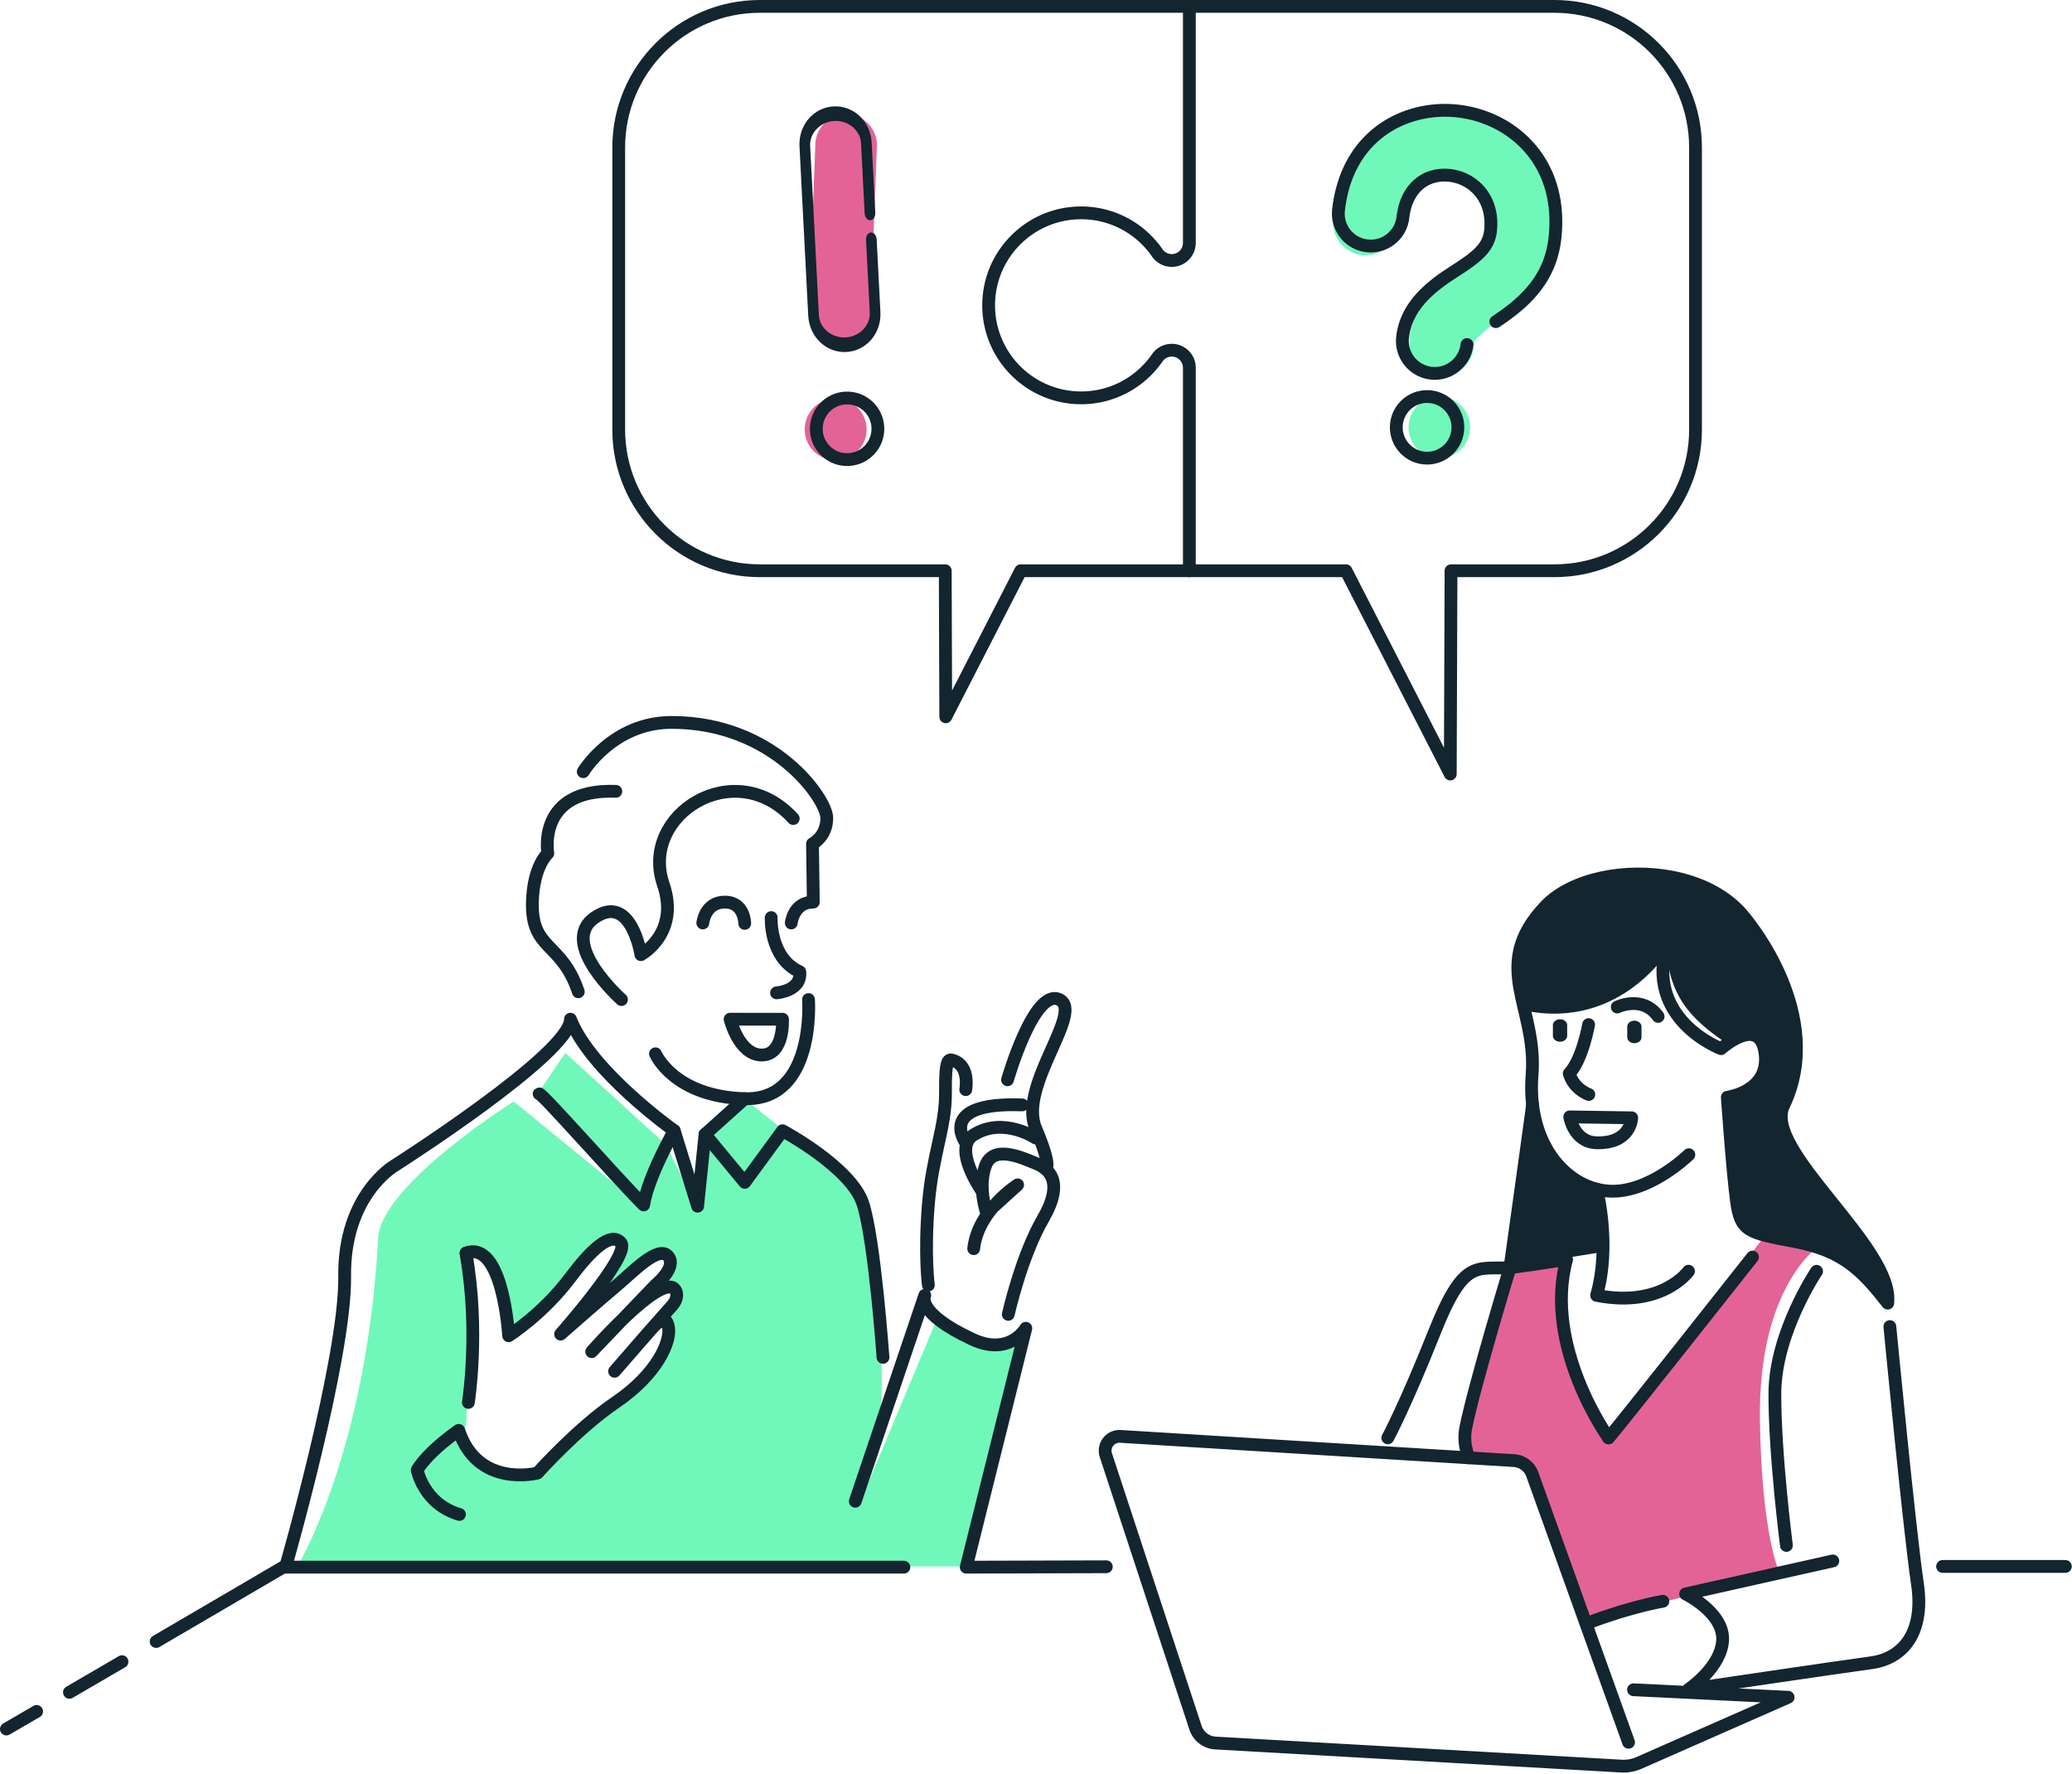 <svg xmlns="http://www.w3.org/2000/svg" xml:space="preserve" style="fill-rule:evenodd;clip-rule:evenodd;stroke-linecap:round;stroke-linejoin:round;stroke-miterlimit:1.5" viewBox="0 0 486 416">
  <path d="M1105.46 618.765H948.849s16.255-26.467 18.958-76.979c.67-12.515 31.801-32.055 31.801-32.055l24.632 20.084-18.93-22.018 6.41-9.451 23.49 21.393 7.26 14.403 1.74-16.852 9.31-8.363 25.25 20.24s2.69-.24 5.56 22.939c3.69 29.802-.09 36.992-.09 36.992l-3.15 14.048 17.84-42.483s1.74 1.325 5.35 3.379c11.94 6.786 15.15-1.288 15.15-1.288l-13.97 56.011Zm-80.63-58.054c-3.91 3.772-7.2 7.525-7.2 7.525l7.2-7.525c4.67-4.491 10.21-9.008 12.15-7.249.82.745.89 2.441-.45 3.935a725.665 725.665 0 0 0-4.72 5.339c-.68.735-1.41 1.599-2.15 2.449l-.04.046c-3.52 4.023-6.62 7.608-6.62 7.608s3.62-4.156 6.62-7.608c.72-.823 1.46-1.663 2.19-2.495 1.88-2.03 3.41-3.064 3.86-.016.46 3.142-2.57 10.727-12.38 17.383-9.07 6.155-18.37 16.596-18.37 16.596s-11.47 3.005-16.979-6.608c-.57-.995.965-5.658.542-6.94 0 0 2.925-19.821-.353-38.041 8.739-3.151 10.023 19.399 10.023 19.399s8.077-5.085 14.497-13.686c4.74-6.345 9.49-10.902 11.83-8.091 2.33 2.797-14.15 21.397-14.15 21.397s8.85-7.789 13.3-11.51c3.57-2.988 9.59-9.404 11.88-6.797 2.3 2.607-2.93 6.797-2.93 6.797l-7.75 8.092Z" style="fill:#70f8ba" transform="translate(-879.117 -251.425)"/>
  <path d="M1223.11 592.876c-1.33-16.794 9.87-44.325 9.87-44.325l13.27-1.924s-5.29 20.82 9.84 41.825c8.62-10.629 37.12-47.36 37.12-47.36l12.09 2.928s-13.82 9.529-13.38 40.315c.38 27.094 4.52 35.713 4.52 35.713l-44.99 11.718-14.58-36.741s-7.22-1.99-13.76-2.149Z" style="fill:#e36397" transform="translate(-879.117 -251.425)"/>
  <path d="M1221.9 373.406c3.98.057 7.18 3.338 7.12 7.323a7.231 7.231 0 0 1-7.33 7.119 7.22 7.22 0 0 1-7.11-7.323c.05-3.986 3.33-7.175 7.32-7.119Zm-9.82-40.635c.09-5.885 3.17-9.496 7.19-10.514 6.22-1.575 13.71 2.622 13.58 11.735-.04 2.896-1.51 4.848-3.18 6.517-1.81 1.809-3.89 3.344-5.77 4.887-5.33 4.379-9.06 9.169-9.14 15.418-.06 4.192 3.29 7.643 7.48 7.703 4.19.059 7.65-3.296 7.71-7.488.01-.951.88-1.461 1.59-2.142 1.37-1.312 3-2.548 4.63-3.873 6.12-4.979 11.73-10.992 11.87-20.807.31-21.348-17.92-30.368-32.5-26.678-9.85 2.493-18.44 10.602-18.65 25.026-.06 4.193 3.3 7.644 7.49 7.704 4.19.059 7.64-3.296 7.7-7.488Z" style="fill:#70f8ba" transform="translate(-884.194 -280.401)"/>
  <path d="M1080.43 373.884a7.222 7.222 0 1 1-.54 14.433c-3.98-.148-7.09-3.503-6.94-7.486.15-3.982 3.5-7.095 7.48-6.947Zm9.44-59.183c.15-3.983-2.97-7.337-6.95-7.486-3.98-.149-7.34 2.964-7.48 6.947l-1.49 39.804a7.222 7.222 0 0 0 6.95 7.486c3.98.148 7.33-2.964 7.48-6.947l1.49-39.804Z" style="fill:#e36397" transform="translate(-884.194 -280.401)"/>
  <path d="M1288.04 538.637s10.34 2.223 17.26 4.323c9.21 2.798 16.25 13.908 16.25 13.908s-3.7-12.35-8.91-18.362c-5.63-6.479-18.76-21.054-15.93-26.721 6.87-13.725 2.04-26.634-1.55-34.098-6.51-13.531-17.35-21.53-31.01-21.442-33.29.214-30.52 30.917-28.37 29.351 4.97.584 18.53 4.585 34.15-13.271.22 12.537 5.82 18.124 14.07 23.686 2.41-1.593 2.64-1.315 4.62-2.086 3-1.165 5.21 5.546 3.91 8.317-2.33 4.928-6.39 5.657-8.59 6.352 1.46 10.61 4.1 30.043 4.1 30.043Zm-54.6 9.846 21.33-3.413-1.49-14.93s-11.84.717-15.01-19.793c-.88 7.643-4.83 38.136-4.83 38.136Z" style="fill:#13252f" transform="translate(-879.117 -251.425)"/>
  <path d="m1216.51 517.004.35 2.538" style="fill:none;stroke:#13252f;stroke-width:2.87px" transform="matrix(1.156 -.133 -.16 -.962 -940.212 902.394)"/>
  <path d="m1216.51 517.004.35 2.538" style="fill:none;stroke:#13252f;stroke-width:2.87px" transform="matrix(1.156 .133 -.16 .962 -957.648 -418.742)"/>
  <path d="M1213.5 513.084s5.08-2.471 8.21 1.884m2.15-15.628s-9.4 17.347-29.02 13.135m44.8-16.649s15.99 19.037 7.29 37.065c-4.32 8.963 22.26 28.462 20.93 39.698-5.19-6.618-9.02-10.54-18.56-12.351-9.55-1.812-11.03-2.04-11.84-8.205-.82-6.165-1.84-20.819-1.84-20.819s8.66-1.13 7.58-8.908c-1.09-7.779-8.84-.856-8.84-.856s-15.62-5.883-10.75-21.322" style="fill:none;stroke:#13252f;stroke-width:2.57px" transform="translate(-1036.817 -362.614) scale(1.167)"/>
  <path d="m1200.56 651.549 31.07 1.51-29.95 13.182a7.784 7.784 0 0 1-3.58.648l-81.57-4.634a4.498 4.498 0 0 1-4.01-3.082c-3.3-10.023-14.2-43.152-18.01-54.749-.3-.911-.13-1.911.45-2.67a2.9 2.9 0 0 1 2.47-1.12l79.09 4.866a4.205 4.205 0 0 1 3.7 2.779c3.99 11.099 19.34 53.824 19.34 53.824" style="fill:none;stroke:#13252f;stroke-width:2.57px" transform="translate(-1017.9 -364.098) scale(1.167)"/>
  <path d="M1227.89 542.759s-8.25 8.12-16.54 7.279c-8.3-.842-16.06-9.543-14.97-23.332 1.08-13.789-8.66-21.924 2.66-33.856 10.51-11.073 43.48-8.885 43.85 13.387" style="fill:none;stroke:#13252f;stroke-width:2.57px" transform="translate(-1036.817 -362.614) scale(1.167)"/>
  <path d="m1203.95 535.158 12.46.189s-.11 5.205-7.06 5.015c-4.6-.126-5.4-5.204-5.4-5.204Zm3.79-18.543s-1.23 7.047-3.89 9.83c.96 3.218 3.93 4.211 3.93 4.211m-11.3 2.061s-3.62 26.332-4.54 32.744c-6.8.375-9.26-1.934-15.19 12.985-5.94 14.919-9.37 21.214-9.37 21.214m60.44-33.49s-5.34 7.47-18.47 4.854c2.93-10.27 0-21.343 0-21.343m31.33 13.65s-28.01 35.477-28.93 36.329" style="fill:none;stroke:#13252f;stroke-width:2.57px" transform="translate(-1036.817 -362.614) scale(1.167)"/>
  <path d="M1211.75 599.66s-13.2-18.341-8.43-35.848c-7.77 1.185-11.38 1.649-11.38 1.649s-7.11 23.417-8.86 32.052c-.47 2.299-.13 4.069.55 6.154m73.2 20.724-29.59 6.631s7.67 3.74 7.44 9.248c-.24 5.508-6.86 9.941-6.86 9.941s30.9-4.581 36.73-5.355c5.82-.773 10.85-5.414 9.27-15.974s-5.53-51.585-5.53-51.585" style="fill:none;stroke:#13252f;stroke-width:2.57px" transform="translate(-1036.817 -362.614) scale(1.167)"/>
  <path d="M1247.5 621.279s-2.37-18.428-2.32-30.59c.06-12.162 8.38-24.5 8.38-24.5m-30.89 66.304s-6.22 1.003-14.89 4.292m-183.82-98.847 4.7 15.173 1.49-14.443m52.4 1.694s-6.03-8.242 11.35-7.61" style="fill:none;stroke:#13252f;stroke-width:2.57px" transform="translate(-1036.817 -362.614) scale(1.167)"/>
  <path d="M1085.9 550.181s-6.18-8.67-1.75-11.423c5.98-3.717 12.46.654 12.46.654" style="fill:none;stroke:#13252f;stroke-width:2.57px" transform="translate(-1036.817 -362.614) scale(1.167)"/>
  <path d="M1090.95 527.706s5.32-18.553 10.41-16.126c5.09 2.428-8.34 17.359-4.75 25.863 3.59 8.504 1.88 8.095 1.88 8.095m-23.45 23.41s-.83-6.136 0-16.201c.82-10.065 3.51-15.526 3.44-22.519-.07-6.993.64-6.717 1.61-6.392 3.37 1.122 2.46 5.849 2.46 5.849" style="fill:none;stroke:#13252f;stroke-width:2.57px" transform="translate(-1036.817 -362.614) scale(1.167)"/>
  <path d="M1091.1 574.841s2.6-11.639 6.99-19.211c4.39-7.571 1.11-10.12-1.48-11.143-2.59-1.022-8.48-3.879-10.09.491-1.61 4.371.23 9.489.23 9.489l6.23-5.65s-7.98 5.05-8.83 12.826m-23.8 50.753 13.97-41.372s-2.01 3.43 9.57 8.826c7.48 3.485 10.74-2.215 10.74-2.215l-11.98 48.006 28.16-.081m-59.86-113.98s1.48 20.354-12.82 19.92c-14.31-.434-17.94-9.021-17.94-9.021m-6.83-10.899s-12.79-11.371-5.37-16.472c7.32-5.024 9.27 7.453 9.27 7.453s7.89-4.239 4.5-14.16c-4.79-14.018 14.42-26.039 26.12-13.195" style="fill:none;stroke:#13252f;stroke-width:2.57px" transform="translate(-1036.817 -362.614) scale(1.167)"/>
  <path d="M1004.68 510.015c-3.4-10.134-9.476-8.262-9.226-18.017.187-7.283 3.1-9.79 3.1-9.79s-2.341-13.07 13.666-12.466m31.23 25.366s-.39 8.125 5.75 10.901c.39 3.884-4.68 4.226-4.68 4.226m-61.941 82.306s2.317-14.413-.493-30.029c7.491-2.7 8.591 16.627 8.591 16.627s6.92-4.358 12.423-11.731c4.07-5.438 8.14-9.343 10.15-6.934 1.99 2.397-12.13 18.339-12.13 18.339s7.58-6.675 11.39-9.865c3.06-2.561 8.22-8.06 10.19-5.825 1.96 2.234-2.51 5.825-2.51 5.825l-12.82 13.386s13.53-15.437 16.59-12.664c.7.64.76 2.092-.39 3.373-4.08 4.559-11.6 13.236-11.6 13.236s3.14-3.594 5.71-6.561c2.39-2.741 4.63-5.669 5.15-2.112.4 2.692-2.2 9.193-10.61 14.898-7.77 5.276-15.742 14.225-15.742 14.225s-11.971 3.136-15.839-8.583c-6.63 4.688-8.34 7.97-8.34 7.97s1.288 6.826 8.491 8.933m48.91-118.855s.43-4.196 4.43-4.196c3.99 0 4 4.285 4 4.285" style="fill:none;stroke:#13252f;stroke-width:2.57px" transform="translate(-1036.817 -362.614) scale(1.167)"/>
  <path d="M1029.7 496.194s.43-4.196 4.43-4.196l-.16-11.72s2.91-1.452 2.87-5.224c-.05-3.772-10.64-19.219-31.27-19.162-11.779.032-17.68 9.901-17.68 9.901" style="fill:none;stroke:#13252f;stroke-width:2.57px" transform="translate(-1016.066 -362.614) scale(1.167)"/>
  <path d="m1038.13 531.5-7.98 7.168 7.98 9.649 7.6-10.379s13.8 7.382 16.15 14.642c2.36 7.26 4.04 30.904 4.04 30.904m-30.73-67.954 10.53.005s.42 7.19-4.17 7.19c-4.6 0-6.36-7.195-6.36-7.195Zm34.93 110.111H945.837s12.092-42.016 11.883-58.393c-.209-16.376 9.982-22.262 9.982-22.262s35.438-22.553 35.398-29.456c4.09 10.491 20.86 22.408 20.86 22.408s-5.22 9.109-6.15 14.92c-5.37-5.354-20.616-22.708-20.999-22.327" style="fill:none;stroke:#13252f;stroke-width:2.57px" transform="translate(-1036.817 -362.614) scale(1.167)"/>
  <path d="M1131.81 321.798v55.468a4.127 4.127 0 0 0 7.52 2.342c3.91-5.672 10.46-9.394 17.86-9.394 11.98 0 21.7 9.719 21.7 21.691s-9.72 21.691-21.7 21.691c-7.4 0-13.95-3.722-17.86-9.394a4.129 4.129 0 0 0-4.62-1.594 4.13 4.13 0 0 0-2.9 3.936v47.598" style="fill:none;stroke:#13252f;stroke-width:3px" transform="matrix(-1 0 0 1 1410.782 -320.298)"/>
  <path d="M1053.06 357.606v-15.442c0-3.736-4.15-6.769-9.27-6.769-5.12 0-9.28 3.033-9.28 6.769v37.334c0 3.736 4.16 6.769 9.28 6.769 5.12 0 9.27-3.033 9.27-6.769v-15.997" style="fill:none;stroke:#13252f;stroke-width:3.21px" transform="matrix(.778 -.04 .055 1.065 -634.894 -288.786)"/>
  <circle cx="1060.62" cy="418.3" r="9.275" style="fill:none;stroke:#13252f;stroke-width:3.85px" transform="rotate(-2.947 -3866.822 12411.055) scale(.779)"/>
  <circle cx="1060.62" cy="418.3" r="9.275" style="fill:none;stroke:#13252f;stroke-width:3.85px" transform="rotate(6.408 2595.904 -4176.954) scale(.779)"/>
  <path d="M1219.22 429.361c2.57-2.155 4.93-4.748 4.93-8.925 0-9.085-7.81-12.812-13.99-11.155-4.18 1.121-7.79 4.623-7.79 10.761a3.235 3.235 0 0 0 6.47 0c0-2.504 1.29-4.059 2.99-4.516 2.64-.708 5.85 1.032 5.85 4.91 0 1.233-.61 2.072-1.31 2.792-.76.781-1.64 1.447-2.43 2.115-2.24 1.895-3.8 3.956-3.8 6.615a3.234 3.234 0 0 0 6.47 0" style="fill:none;stroke:#13252f;stroke-width:1.28px;stroke-linecap:butt;stroke-miterlimit:2" transform="matrix(2.335 .262 -.262 2.335 -2383.522 -1246.568)"/>
  <path d="m1069.91 447.439.12 34.252 17.58-34.252h76.3l24.46 47.669.17-47.669h24.27c18.26 0 33.08-14.826 33.08-33.086v-66.172c0-18.261-14.82-33.086-33.08-33.086h-186.4c-18.26 0-33.088 14.825-33.088 33.086v66.172c0 18.26 14.828 33.086 33.088 33.086h43.5Z" style="fill:none;stroke:#13252f;stroke-width:3px" transform="translate(-848.196 -313.595)"/>
  <path d="m876.822 664.25 7.092-4.131m7.695-4.483 12.33-7.184m8.011-4.731 30.09-17.604" style="fill:none;stroke:#13252f;stroke-width:3px" transform="translate(-875.322 -258.776)"/>
  <path d="M1363.56 618.765h-28.8" style="fill:none;stroke:#13252f;stroke-width:3px" transform="translate(-879.117 -251.425)"/>
</svg>
